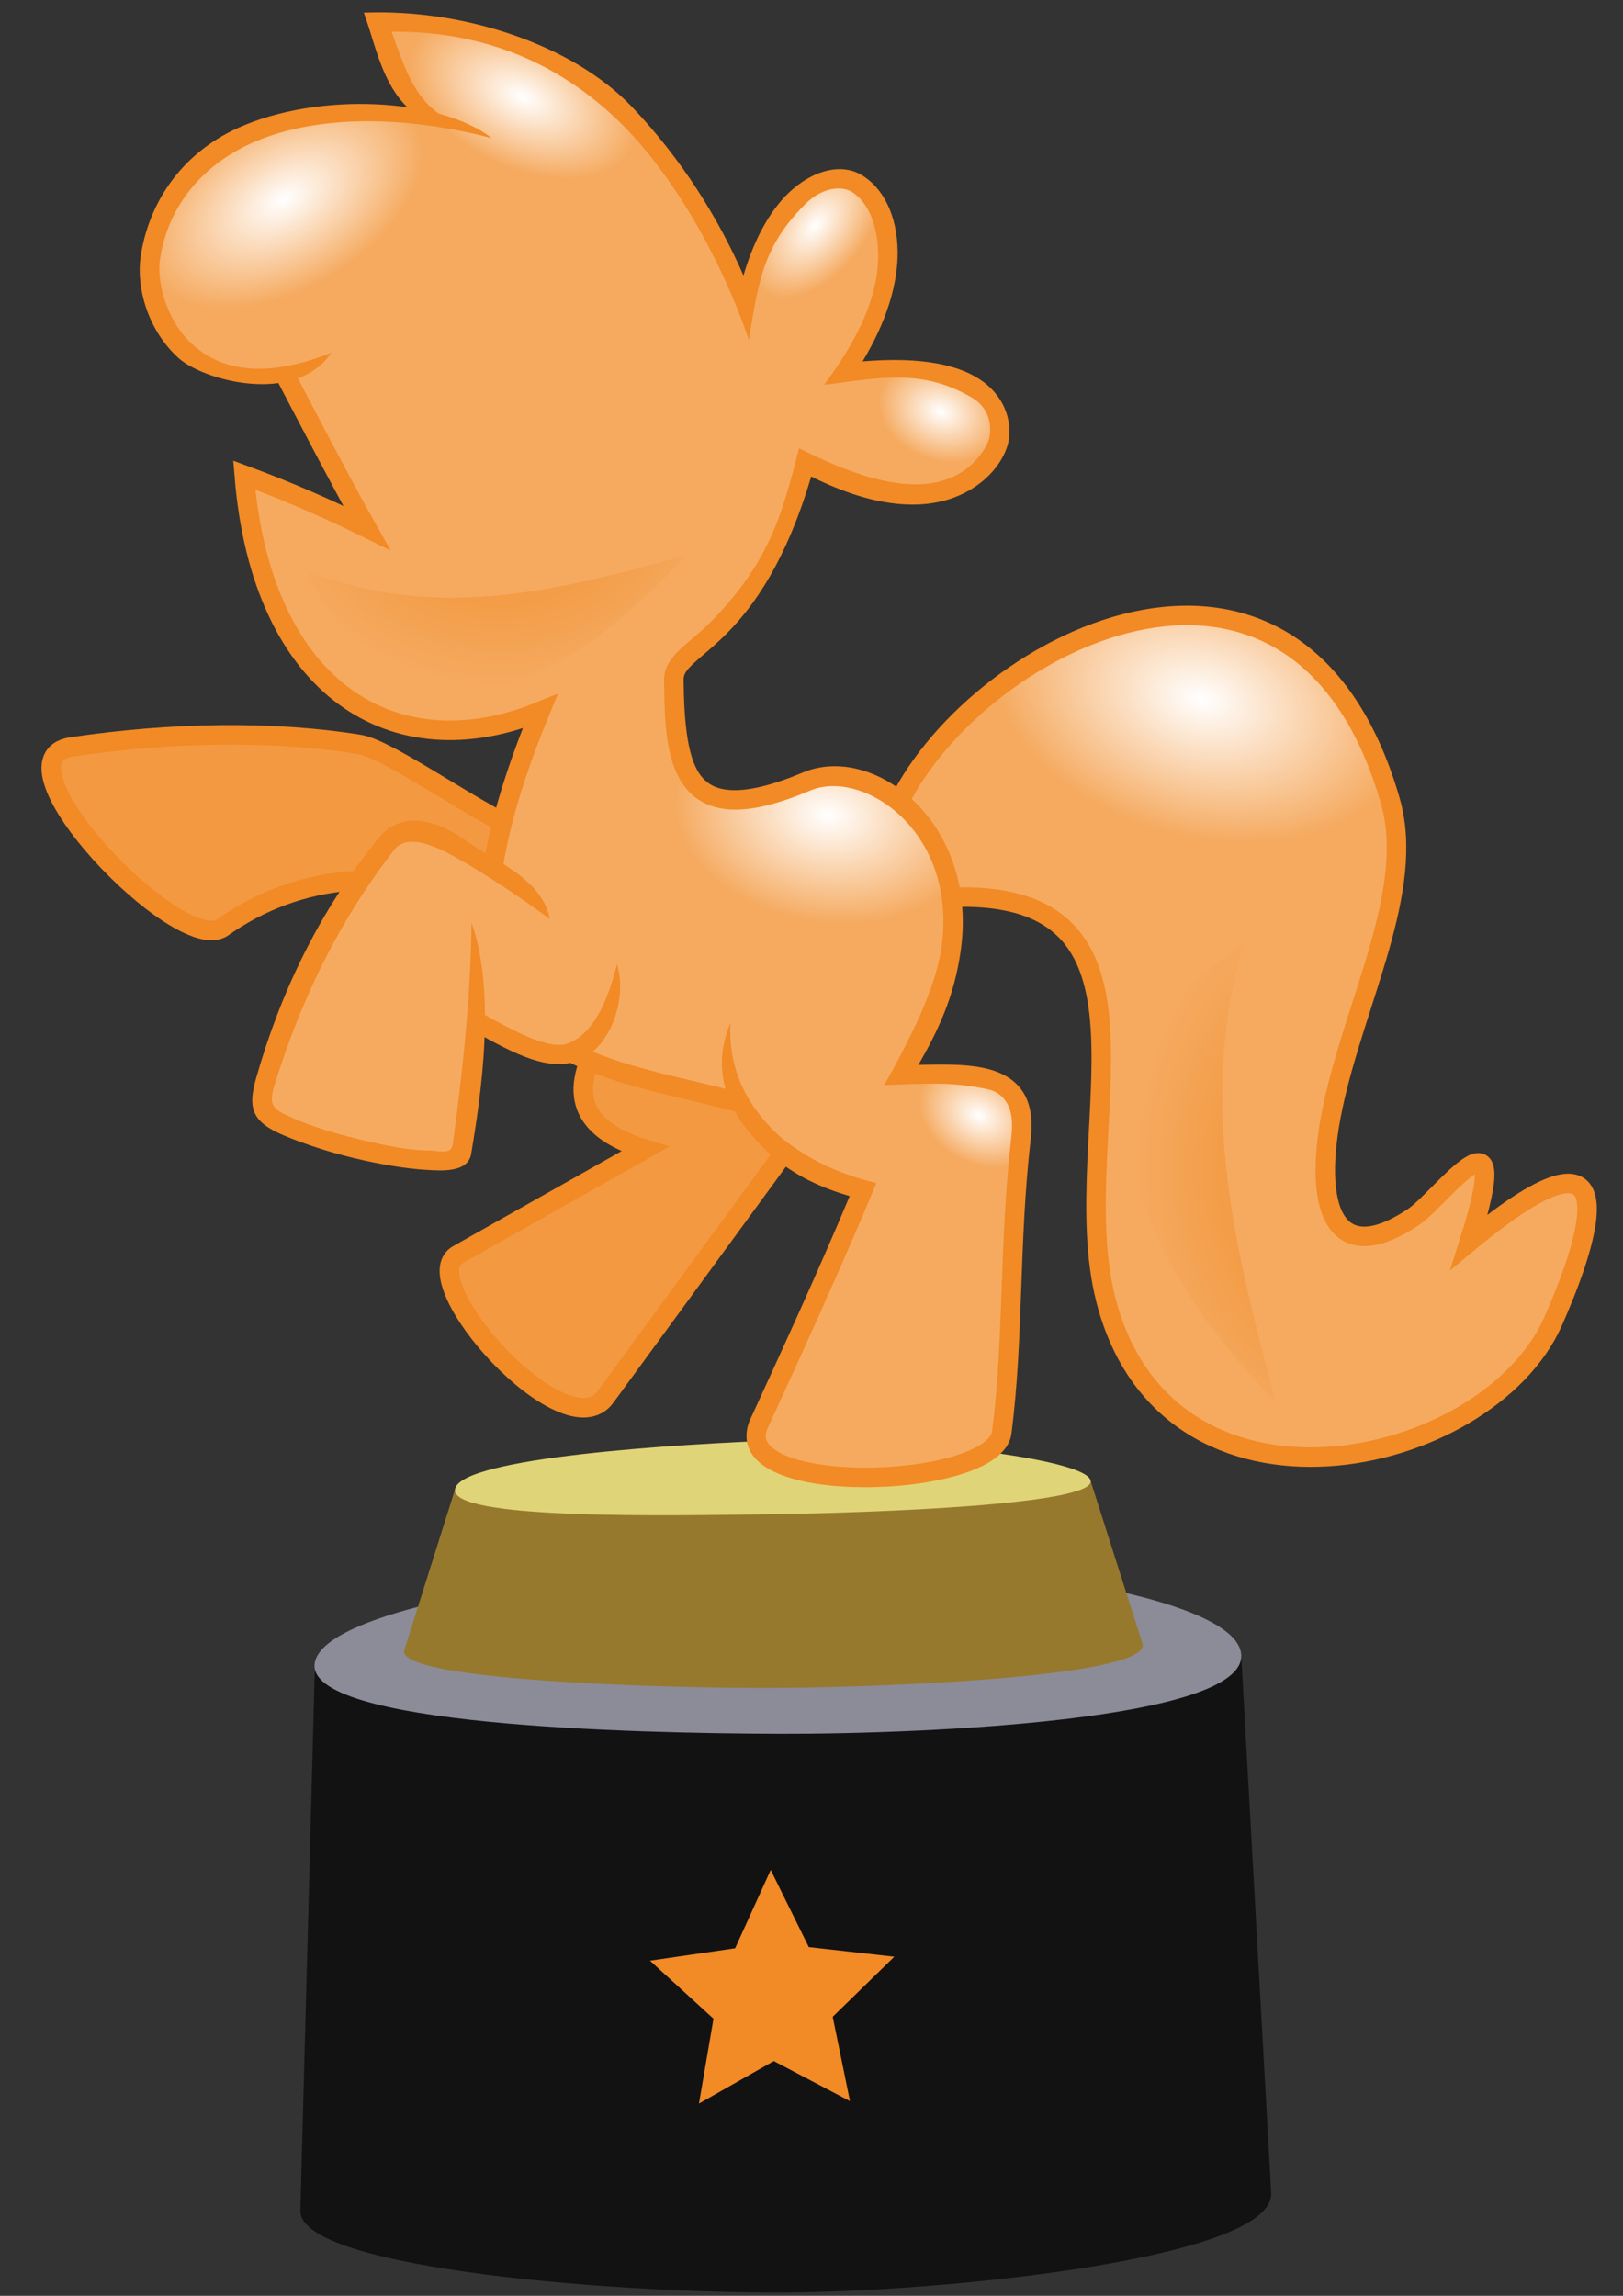 <?xml version="1.0" encoding="UTF-8"?>
<svg width="210mm" height="297mm" version="1.1" viewBox="0 0 210 297" xml:space="preserve" xmlns="http://www.w3.org/2000/svg" xmlns:xlink="http://www.w3.org/1999/xlink"><rect x="0" y="0" width="210" height="297" fill="#333333" stroke="none"/><defs><linearGradient id="a"><stop style="stop-color:#fff" offset="0"/><stop style="stop-color:#fff;stop-opacity:0" offset="1"/></linearGradient><radialGradient id="k" cx="-774.86" cy="-257.76" r="57.032" gradientTransform="matrix(1 0 0 .653 134.65 -331.82)" gradientUnits="userSpaceOnUse" xlink:href="#a"/><clipPath id="m"><path d="m-567.5-449.5c-7.749-48.593-81.788-116.16-129.24-37.164-12.973 21.597-4.681 54.687-6.215 84.458-1.413 27.425-11.555 42.784-28.855 23.075-5.917-6.742-18.388-40.039-16.298 2.7-35.53-49.783-30.499-3.681-27.515 15.068 6.979 43.839 86.184 84.073 118.9 25.252 22.9-41.171 6.806-116.82 73.045-93.176" style="fill:#f6ee6f;paint-order:fill markers stroke;stroke-miterlimit:60;stroke-width:5.292;stroke:#bdb327"/></clipPath><clipPath id="l"><path d="m-564.61-456.59c-59.019 2.604-82.61 50.511-92.928 85.212-8.496-29.58-25.772-35.193-32.583-30.52-9.697 6.654-11.73 27.857 7.422 50.984-39.246-1.597-42.135 15.037-40.169 21.758 1.964 6.711 17.851 24.761 52.917 1.726 17.893 48.197 39.831 45.656 40.593 55.69 1.825 24.028 0.844 41.624-33.548 30.528-17.285-5.577-42.557 15.998-35.225 48.309 3.114 14.62 9.846 23.811 16.438 33.213-19.573 1.207-34.565 1.592-30.864 19.793 5.729 28.171 6.613 54.03 12.077 79.173 3.339 15.364 76.418 11.329 65.418-8.052-10.847-19.111-22.701-39.842-33.548-60.722 13.246-4.424 37.311-18.063 33.045-48.309l75.773-146.39 14.639-41.476c41 12.352 50.592-18.937 47.552-32.15-5.469-23.765-31.366-43.385-79.19-31.444 6.994-5.938 8.312-12.99 12.18-27.321z" style="-inkscape-stroke:none;color:#000000;fill:#f6ee6f;paint-order:fill markers stroke;stroke-miterlimit:60;stroke-width:5.292"/></clipPath><radialGradient id="j" cx="-768.57" cy="-259.57" r="57.032" gradientTransform="matrix(.727 .084 -.058 .506 -6.581 -247.83)" gradientUnits="userSpaceOnUse" xlink:href="#a"/><radialGradient id="i" cx="-776.3" cy="-251.61" r="57.032" gradientTransform="matrix(.716 0 0 .441 -129.13 34.636)" gradientUnits="userSpaceOnUse" xlink:href="#a"/><radialGradient id="h" cx="-776.3" cy="-251.61" r="57.032" gradientTransform="matrix(.569 0 0 .343 -42.841 -566.92)" gradientUnits="userSpaceOnUse" xlink:href="#a"/><radialGradient id="g" cx="-776.3" cy="-251.61" r="57.032" gradientTransform="matrix(.401 0 0 .238 -414.14 302.87)" gradientUnits="userSpaceOnUse" xlink:href="#a"/><radialGradient id="f" cx="-776.3" cy="-251.61" r="57.032" gradientTransform="matrix(.299 0 0 .238 -462.52 -429.15)" gradientUnits="userSpaceOnUse" xlink:href="#a"/><radialGradient id="e" cx="-776.3" cy="-251.61" r="57.032" gradientTransform="matrix(.299 0 0 .23 -407.35 -366.2)" gradientUnits="userSpaceOnUse" xlink:href="#a"/><radialGradient id="d" cx="-584.6" cy="-367.76" r="51.24" gradientTransform="matrix(1.213 -.144 .126 1.061 169.09 -22.632)" gradientUnits="userSpaceOnUse" xlink:href="#b"/><linearGradient id="b"><stop style="stop-color:#f28a25" offset="0"/><stop style="stop-color:#f5aa60" offset="1"/></linearGradient><radialGradient id="c" cx="-584.6" cy="-367.76" r="51.24" gradientTransform="matrix(-.108 -1.472 1.064 -.114 -469.38 -1024.8)" gradientUnits="userSpaceOnUse" xlink:href="#b"/></defs><g transform="matrix(-.475 .041 .041 .475 -345.85 248.55)"><path d="m-888.93-220.21c12.636-6.84 33.76-25.209 41.6-27.174 23.124-5.797 50.523-7.71 77.831-6.039 22.576 1.382-24.414 59.426-36.567 52.335-21.709-12.666-47.512-13.251-76.49 1.006" style="fill:#f39942;paint-order:fill markers stroke;stroke-miterlimit:60;stroke-width:5.292;stroke:#f28a25"/><path d="m-905.37-161.5c10.407 14.3 5.793 23.94-9.729 30.193l53.006 24.155c13.065 5.954-24.446 55.825-36.567 41.935l-62.064-71.122" style="fill:#f39942;paint-order:fill markers stroke;stroke-miterlimit:60;stroke-width:5.292;stroke:#f28a25"/><g transform="translate(-279.12 12.077)"><path d="m-785.42 7.424 4.444 145.94c0.534 17.538 87.058 18.959 129.78 15.933 45.023-3.189 134.95-17.773 133.13-33.77l-16.731-147.76z" style="fill:#121213;paint-order:fill markers stroke"/><path d="m-785.42 7.449c1.085 17.279 85.404 14.034 126.74 10.353 39.658-3.531 128.11-13.294 123.95-29.964-4.165-16.67-90.072-19.378-130.75-16.803-43.07 2.726-121.02 19.135-119.94 36.414z" style="fill:#8c8b98;paint-order:fill markers stroke"/><path d="m-748.78-43.222-10.2 45.072c-2.004 8.857 65.547 6.185 97.96 3.644 34.161-2.679 105.01-11.253 101.78-19.063l-17.554-42.462z" style="fill:#96792d;paint-order:fill markers stroke"/><path d="m-748.77-43.208c0.225 6.347 58.438 3.547 87.02 1.472 27.422-1.991 87.599-5.922 85.006-14.252s-61.352-6.949-89.476-5.497c-29.781 1.537-82.774 11.929-82.549 18.276z" style="fill:#e0d478;paint-order:fill markers stroke"/></g><path transform="matrix(-.344 .03 .03 .344 -747.04 -46.243)" d="m625.31 460.21-59.888-31.394-58.782 33.419 11.352-66.658-49.948-45.578 66.904-9.803 27.912-61.588 29.997 60.6 67.199 7.514-48.364 47.255z" style="fill:#f28a25;paint-order:fill markers stroke"/><path d="m-990.58-216.85c-23.722-43.111-116.25-81.665-134.19 8.723-4.906 24.712 14.086 53.049 22.708 81.585 7.943 26.288 3.591 44.171-19.353 31.472-7.848-4.344-30.843-31.463-14.426 8.052-50.27-34.838-29.948 6.849-20.8 23.484 21.39 38.898 109.54 49.981 120.44-16.439 7.631-46.489-33.094-112.24 37.238-112.39" style="fill:#f5aa60;paint-order:fill markers stroke"/><ellipse transform="rotate(-19.762 -111.24 881.26)" cx="-641.65" cy="-496.11" rx="57.032" ry="37.238" clip-path="url(#m)" style="fill:url(#k);paint-order:fill markers stroke"/><path d="m-886.58-416.47 50.331 68.303s-12.689 30.56-18.125 42.406c9.478-5.703 19.721-11.406 31.871-17.109 0.349 58.799-33.97 83.379-74.477 70.786 48.98 94.977-9.322 95.954-49.987 112.39" style="fill:#f5aa60;paint-order:fill markers stroke;stroke-miterlimit:60;stroke-width:5.292;stroke:#f28a25"/><path d="m-990.58-216.85c-23.722-43.111-116.25-81.665-134.19 8.723-4.906 24.712 14.086 53.049 22.708 81.585 7.943 26.288 3.591 44.171-19.353 31.472-7.848-4.344-30.843-31.463-14.426 8.052-50.27-34.838-29.948 6.849-20.8 23.484 21.39 38.898 109.54 49.981 120.44-16.439 7.631-46.489-33.094-112.24 37.238-112.39" style="fill:none;paint-order:fill markers stroke;stroke-miterlimit:60;stroke-width:5.292;stroke:#f28a25"/><g transform="translate(-304.52 14.291)"><path d="m-578.58-427.85c8.6-6.264 9.789-13.254 13.968-28.736-59.019 2.604-82.609 50.511-92.928 85.212-8.496-29.58-25.773-35.193-32.583-30.52-9.697 6.654-11.73 27.857 7.422 50.984-39.246-1.597-42.135 15.037-40.169 21.758 1.964 6.711 17.851 24.76 52.917 1.726 17.893 48.197 39.831 45.656 40.593 55.69 1.825 24.028 0.844 41.625-33.548 30.529-17.285-5.577-42.557 15.998-35.225 48.309 3.114 14.62 9.847 23.81 16.439 33.213-19.573 1.207-34.565 1.592-30.864 19.793 5.729 28.171 6.613 54.03 12.077 79.173 3.339 15.364 76.419 11.329 65.419-8.052-10.847-19.111-22.701-39.842-33.548-60.722 13.246-4.424 37.311-18.062 33.045-48.309" style="-inkscape-stroke:none;color:#000000;fill:#f5aa60;paint-order:fill markers stroke;stroke-miterlimit:60;stroke-width:5.292"/><path d="m-545.16-365.67c41 12.352 50.592-18.938 47.552-32.15-6.015-26.14-36.743-47.27-94.184-26.894" style="-inkscape-stroke:none;color:#000000;fill:#f5aa60;paint-order:fill markers stroke;stroke-linejoin:round;stroke-miterlimit:20;stroke-width:5.292"/><g transform="translate(-1.2471e-5)" clip-path="url(#l)"><ellipse transform="rotate(-19.762)" cx="-556.71" cy="-438.85" rx="57.032" ry="28.527" clip-path="none" style="fill:url(#j);paint-order:fill markers stroke"/><ellipse transform="matrix(.856 .517 -.672 .741 0 0)" cx="-684.96" cy="-76.314" rx="40.834" ry="25.149" style="fill:url(#i);paint-order:fill markers stroke"/><ellipse transform="matrix(.911 -.413 .246 .969 0 0)" cx="-484.24" cy="-653.34" rx="32.428" ry="19.587" style="fill:url(#h);paint-order:fill markers stroke"/><ellipse transform="matrix(.669 .743 -.794 .608 0 0)" cx="-725.62" cy="242.98" rx="22.883" ry="13.574" style="fill:url(#g);paint-order:fill markers stroke"/><ellipse transform="matrix(.976 -.216 .061 .998 0 0)" cx="-694.79" cy="-488.95" rx="17.064" ry="13.554" style="fill:url(#f);paint-order:fill markers stroke"/><ellipse transform="matrix(.913 -.407 .278 .96 0 0)" cx="-639.29" cy="-424.07" rx="17.04" ry="13.117" style="fill:url(#e);paint-order:fill markers stroke"/></g><path d="m-592.8-422.46c28.308-10.042 51.586-9.493 66.439-3.782s23.358 16.751 26.18 29.014c1.282 5.569-0.194 16.132-6.648 23.297s-17.708 11.708-37.562 5.727c11.2 13.617 35.531 4.302 41.494-2.184 7.92-8.614 9.632-20.384 7.873-28.027-3.193-13.878-12.882-26.956-29.436-32.766-22.51-7.9-55.114-3.468-68.339 8.722z" style="-inkscape-stroke:none;color:#000000;fill:#f28a25;paint-order:fill markers stroke;stroke-linejoin:round;stroke-miterlimit:20"/><path d="m-561.12-459.39c-27.504 1.27-55.881 13.778-70.215 31.629-12.305 15.323-20.939 32.403-26.287 48.295-4.214-10.819-9.661-18.077-15.293-22.158-6.853-4.966-14.036-5.66-18.709-2.453-5.859 4.02-8.974 12.001-8.25 21.693 0.637 8.527 4.473 18.527 12.041 28.908-16.54 0.046-26.622 3.401-32.172 8.35-6.15 5.483-6.655 12.455-5.408 16.715 1.342 4.588 6.359 11.09 15.854 13.818 8.995 2.585 21.733 1.208 38.309-8.961 8.78 22.376 18.538 33.699 26.301 40.297 4.056 3.447 7.542 5.659 9.801 7.439 2.258 1.78 3.029 2.735 3.147 4.279 0.906 11.93 0.747 21.885-2.703 26.693-1.725 2.404-4.117 3.88-8.449 4.291-4.332 0.411-10.545-0.464-18.945-3.174-19.897-6.419-46.165 17.539-38.619 51.396 2.92 13.103 8.476 22.082 14.215 30.346-7.804 0.476-14.989 1.01-20.42 3.4-3.268 1.438-6.04 3.705-7.537 6.992-1.497 3.287-1.689 7.333-0.693 12.227 5.676 27.913 6.552 53.753 12.084 79.207 0.633 2.911 2.815 5.054 5.486 6.592 2.671 1.538 5.986 2.61 9.74 3.387 7.509 1.554 16.793 1.875 25.676 1.1 8.883-0.775 17.307-2.593 23.238-5.764 2.966-1.585 5.403-3.536 6.723-6.219s1.137-6.029-0.559-9.016c-10.395-18.315-21.658-38.107-32.098-58.039 6.592-2.563 14.891-6.723 21.283-14.055 4.919-5.642 15.707-18.876 6.9-35.597 2.029 14.388-4.083 24.735-10.791 32.011-7.444 7.24-15.571 11.61-24.92 14.736 11.495 22.091 24.215 44.517 35.023 63.557 1.055 1.859 0.994 2.879 0.41 4.066s-2.078 2.611-4.469 3.889c-4.781 2.556-12.774 4.421-21.203 5.156s-17.354 0.397-24.143-1.008c-3.394-0.702-6.25-1.685-8.172-2.791-1.922-1.106-2.755-2.199-2.957-3.129-5.397-24.834-6.287-50.71-12.068-79.139-0.855-4.207-0.562-7.036 0.322-8.979s2.282-3.545 4.854-4.344c10.443-3.245 18.049-2.981 27.975-3.594-8.215-12.121-16.233-25.018-18.73-36.115-2.978-13.23-3e-3 -0.01-4e-3 -0.016-1e-3 -6e-3 -3e-3 -0.012-4e-3 -0.018-6.985-30.784 17.164-49.938 31.834-45.205 8.796 2.838 15.601 3.923 21.068 3.404 5.467-0.519 9.657-2.863 12.248-6.475 5.182-7.223 4.6-18.08 3.682-30.178-0.264-3.473-2.52-5.963-5.148-8.035-2.628-2.072-5.927-4.072-9.648-7.314-16.592-14.459-21.086-26.992-27.111-44.176-11.323 6.949-26.92 15.217-39.465 11.785-7.735-2.116-11.615-8.095-12.236-10.219-0.72-2.461-1.205-7.722 3.852-11.279 12.728-8.954 24.103-7.482 39.602-6.85-8.504-9.597-17.007-21.58-17.715-34.752-0.449-8.365 2.128-14.301 5.967-16.936 2.137-1.467 7.295-2.074 12.609 2.375 12.398 10.377 14.473 19.785 18.432 35.395 5.546-22.411 16.694-46.85 30.236-62.332 13.555-15.496 32.395-27.201 59.188-29.324-1.525 5.723-2.775 10.414-4.213 13.805-1.758 4.145-3.963 7.585-7.931 10.476l3.031 1.929c12.699-7.193 13.141-20.766 16.158-31.998z" style="-inkscape-stroke:none;color:#000000;fill:#f28a25;paint-order:fill markers stroke;stroke-miterlimit:60"/><path d="m-635.28-305.07c46.171 43.32 86.238 41.491 102.48-4.744-34.535 17.246-69.169 10.762-102.48 4.744z" style="fill:url(#d);paint-order:fill markers stroke"/><path d="m-775.25-62.504c44.653-54.277 43.998-102.78-1.742-124.04 16.227 42.356 8.732 83.993 1.742 124.04z" style="fill:url(#c);paint-order:fill markers stroke"/><path d="m-565.96-185.52c-23.755 16.615-32.734 18.955-42.271-9.058l44.734-23.388z" style="-inkscape-stroke:none;color:#000000;fill:#f5aa60;paint-order:fill markers stroke;stroke-miterlimit:60;stroke-width:5.292"/><path d="m-607.38-196.26c-2.121 10.345 4.47 24.136 14.616 25.57 7.955 1.125 16.368-4.296 28.326-12.66l-3.033-4.338c-11.797 8.251-19.867 12.953-24.605 11.752-8.316-2.107-12.898-13.474-15.303-20.324z" style="-inkscape-stroke:none;color:#000000;fill:#f28a25;paint-order:fill markers stroke;stroke-miterlimit:60"/><path d="m-590.11-212.02c12.452-10.969 32.889-32.364 42.271-22.142 18.551 20.213 31.708 42.363 40.258 66.761 2.849 8.13-51.702 25.543-53.341 18.451-4.729-20.456-7.011-40.929-9.058-61.393" style="-inkscape-stroke:none;color:#000000;fill:#f5aa60;paint-order:fill markers stroke;stroke-miterlimit:60;stroke-width:5.292"/><path d="m-569.33-233.21c-6.691 5.833-19.804 11.91-20.927 23.176 6.327-5.574 16.336-13.691 23.945-18.828 4.521-3.053 12.428-7.948 16.525-3.51 17.087 18.505 28.941 38.902 37.85 60.8 2.291 5.63 0.817 6.546-3.842 9.177-4.489 2.535-10.997 5.215-17.623 7.418-6.627 2.203-13.384 4.243-18.469 4.662-2.939 0.242-6.198 1.923-6.888-1.113-4.463-19.648-8.266-39.603-10.248-59.414-5.038 19.634 1.447 46.739 5.506 62.489 1.323 5.134 8.804 3.787 12.383 3.275 5.551-0.793 12.525-2.599 19.385-4.879 6.86-2.28 13.489-5.16 18.547-7.828 8.37-4.415 9.021-8.309 6.038-16.141-8.601-22.578-20.921-43.58-38.741-62.025-7.232-7.485-17.145-2.749-23.441 2.74z" style="-inkscape-stroke:none;color:#000000;fill:#f28a25;paint-order:fill markers stroke;stroke-miterlimit:60"/></g></g></svg>

